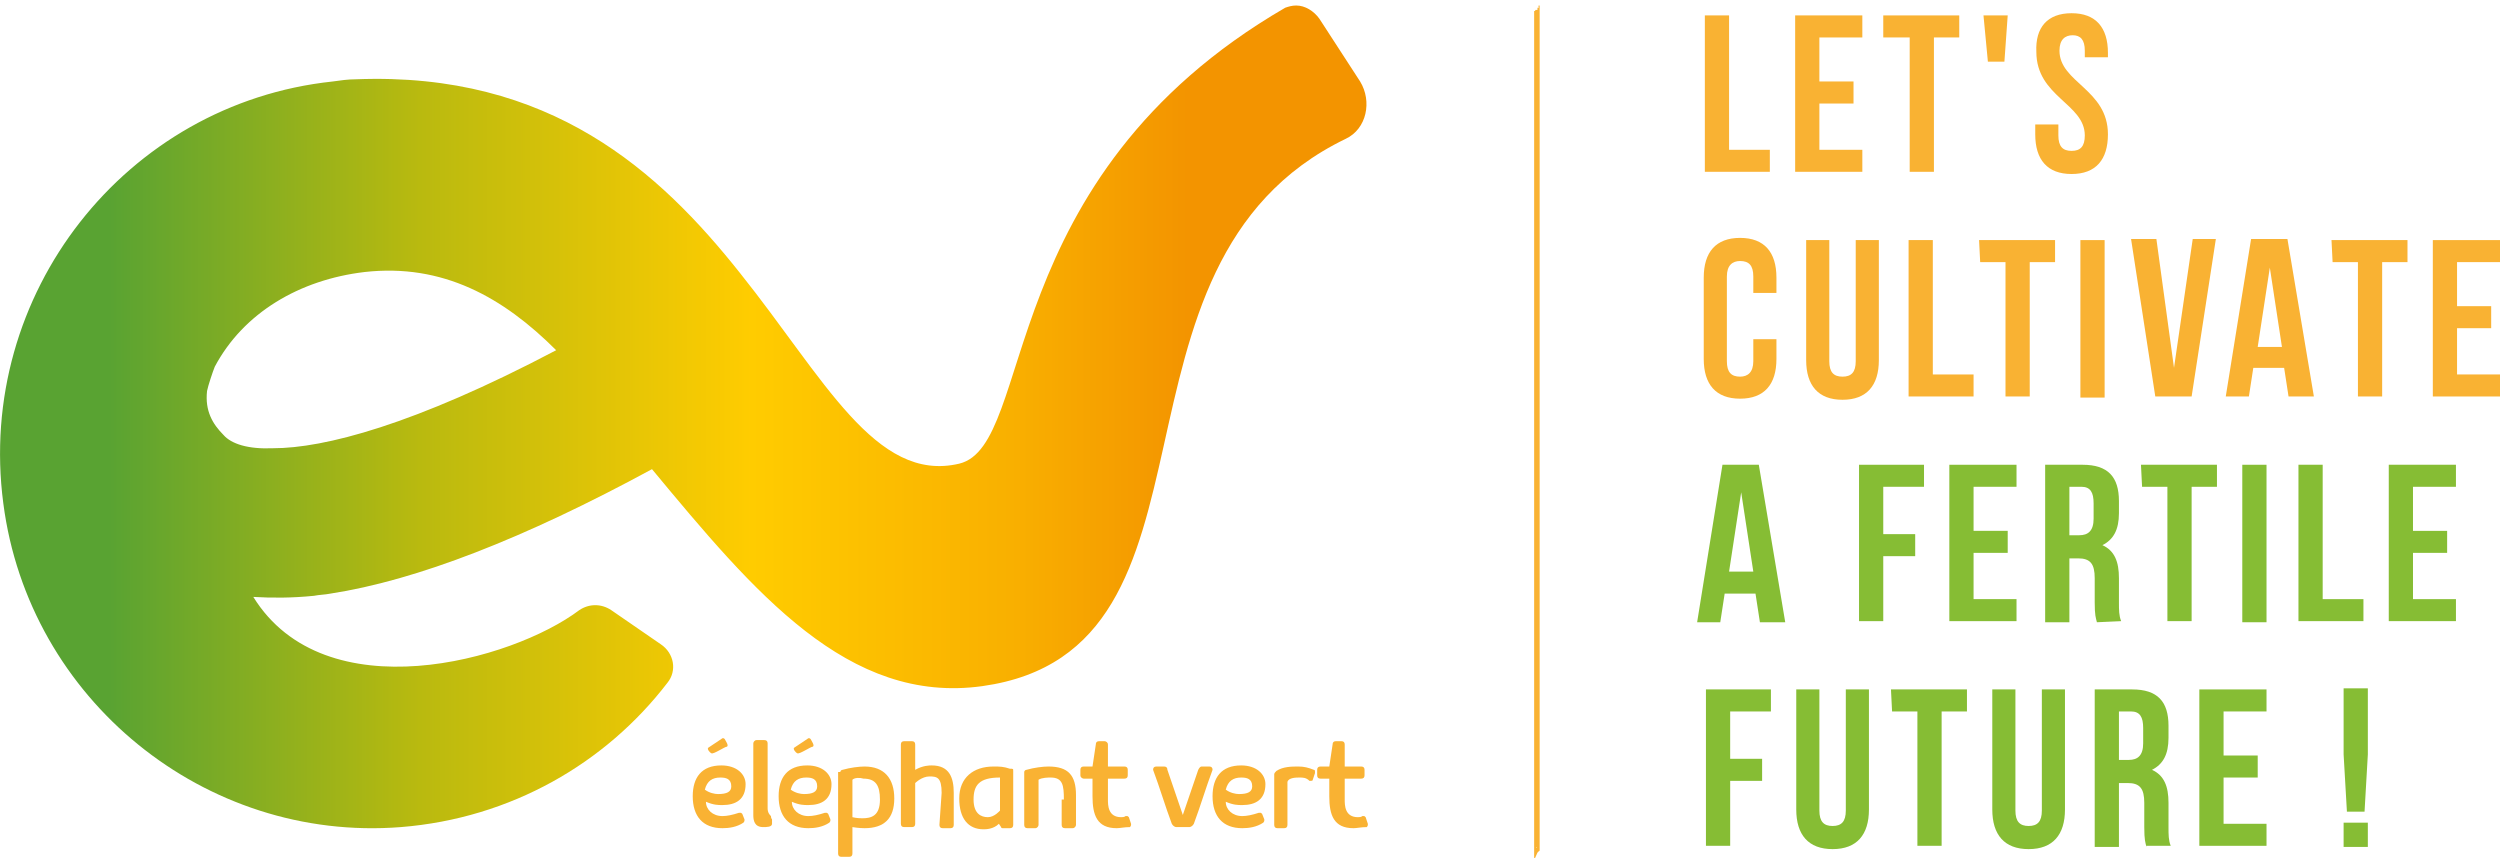 <?xml version="1.0" encoding="UTF-8"?>
<svg xmlns="http://www.w3.org/2000/svg" xmlns:xlink="http://www.w3.org/1999/xlink" x="0px" y="0px" viewBox="0 0 227 78" style="enable-background:new 0 0 227 78;" xml:space="preserve">
<g>
	<g>
		<path style="fill:#F9B233;" d="M67.2,73.8c0.1,0,0.1,0,0.2,0.1l0.2,0.5c0,0,0,0.1,0,0.1c0,0.1-0.1,0.2-0.1,0.2    c-0.6,0.4-1.3,0.5-1.9,0.5c-1.8,0-2.7-1.1-2.7-2.9c0-1.7,0.8-2.8,2.6-2.8c1.4,0,2.2,0.8,2.2,1.7c0,1.4-0.9,1.9-2.1,1.9    c-0.4,0-0.8,0-1.5-0.3c0,0.7,0.6,1.3,1.5,1.3c0.4,0,0.9-0.1,1.5-0.3C67.1,73.8,67.1,73.8,67.2,73.8L67.2,73.8z M64,71.7    c0.4,0.3,0.9,0.4,1.2,0.4c0.8,0,1.2-0.2,1.2-0.7c0-0.7-0.5-0.8-1-0.8C64.7,70.6,64.2,70.9,64,71.7"></path>
		<path style="fill:#F9B233;" d="M70.1,74.4v0.4c0,0.3-0.5,0.3-0.8,0.3c-0.8,0-0.9-0.6-0.9-1.1v-6.5c0-0.1,0.1-0.3,0.3-0.3h0.7    c0.2,0,0.3,0.1,0.3,0.3v5.9c0,0.4,0.2,0.6,0.3,0.7C70,74.3,70.1,74.4,70.1,74.4"></path>
		<path style="fill:#F9B233;" d="M75,73.8c0.1,0,0.1,0,0.2,0.1l0.2,0.5c0,0,0,0.1,0,0.1c0,0.1-0.1,0.2-0.1,0.2    c-0.6,0.4-1.3,0.5-1.9,0.5c-1.8,0-2.7-1.1-2.7-2.9c0-1.7,0.8-2.8,2.6-2.8c1.4,0,2.2,0.8,2.2,1.7c0,1.4-0.9,1.9-2.1,1.9    c-0.4,0-0.8,0-1.5-0.3c0,0.7,0.6,1.3,1.5,1.3c0.4,0,0.9-0.1,1.5-0.3C74.9,73.8,75,73.8,75,73.8L75,73.8z M71.8,71.7    c0.4,0.3,0.9,0.4,1.2,0.4c0.8,0,1.2-0.2,1.2-0.7c0-0.7-0.5-0.8-1-0.8C72.5,70.6,72,70.9,71.8,71.7"></path>
		<path style="fill:#F9B233;" d="M76.3,70.1c0-0.1,0.1-0.2,0.2-0.2c0.7-0.2,1.5-0.3,2-0.3c1.8,0,2.7,1.1,2.7,2.9    c0,1.8-0.9,2.7-2.7,2.7c-0.1,0-0.5,0-1.1-0.1v2.4c0,0.2-0.1,0.3-0.3,0.3h-0.7c-0.2,0-0.3-0.1-0.3-0.3V70.1z M77.4,70.8v3.4    c0.4,0.1,0.8,0.1,0.9,0.1c0.8,0,1.6-0.2,1.6-1.7c0-1.3-0.4-1.9-1.5-1.9C78.1,70.6,77.6,70.6,77.4,70.8z"></path>
		<path style="fill:#F9B233;" d="M85.5,72c0-1.4-0.4-1.5-1.1-1.5c-0.7,0-1.3,0.6-1.3,0.6v3.7c0,0.2-0.1,0.3-0.3,0.3h-0.7    c-0.2,0-0.3-0.1-0.3-0.3v-7.2c0-0.2,0.1-0.3,0.3-0.3h0.7c0.2,0,0.3,0.1,0.3,0.3v2.3c0.7-0.4,1.3-0.4,1.5-0.4c1.6,0,2,1.1,2,2.5    v2.9c0,0.2-0.1,0.3-0.3,0.3h-0.7c-0.2,0-0.3-0.1-0.3-0.3L85.5,72L85.5,72z"></path>
		<path style="fill:#F9B233;" d="M92,70v4.9c0,0.2-0.1,0.3-0.3,0.3h-0.6c-0.1,0-0.2,0-0.2-0.1l-0.2-0.3c-0.5,0.5-1.2,0.5-1.4,0.5    c-1.4,0-2.2-1-2.2-2.8c0-1.9,1.3-2.9,3.1-2.9c0.6,0,0.9,0,1.5,0.2C92,69.8,92,69.8,92,70L92,70z M90.8,70.6c-1.9,0-2.4,0.7-2.4,2    c0,1.3,0.7,1.6,1.3,1.6c0.6,0,1.1-0.6,1.1-0.6V70.6z"></path>
		<path style="fill:#F9B233;" d="M96.6,72.6c0-1.3-0.1-2-1.2-2c-0.2,0-0.8,0-1.1,0.2v4.1c0,0.1-0.1,0.3-0.3,0.3h-0.7    c-0.2,0-0.3-0.1-0.3-0.3v-4.8c0-0.1,0.1-0.2,0.2-0.2c0.7-0.2,1.5-0.3,2-0.3c1.8,0,2.5,0.8,2.5,2.6v2.7c0,0.1-0.1,0.3-0.3,0.3h-0.7    c-0.2,0-0.3-0.1-0.3-0.3V72.6z"></path>
		<path style="fill:#F9B233;" d="M101.4,75.2c-1.8,0-2.2-1.2-2.2-2.9v-1.6h-0.8c-0.1,0-0.3-0.1-0.3-0.3v-0.5c0-0.2,0.1-0.3,0.3-0.3    h0.8l0.3-2c0-0.2,0.1-0.3,0.3-0.3h0.5c0.1,0,0.3,0.1,0.3,0.3v2h1.5c0.2,0,0.3,0.1,0.3,0.3v0.5c0,0.2-0.1,0.3-0.3,0.3h-1.5v1.9    c0,0.5,0,1.6,1.2,1.6c0.1,0,0.3,0,0.4-0.1c0,0,0.1,0,0.1,0c0.1,0,0.1,0,0.2,0.1l0.2,0.6c0,0,0,0.1,0,0.1c0,0.1-0.1,0.2-0.1,0.2    C102.1,75.1,101.7,75.2,101.4,75.2"></path>
		<path style="fill:#F9B233;" d="M106.8,75.1c-0.1,0-0.3-0.1-0.4-0.3c-0.6-1.6-1.1-3.3-1.7-4.9c0-0.2,0.1-0.3,0.3-0.3h0.7    c0.2,0,0.3,0.1,0.3,0.3l1.4,4.1l1.4-4.1c0.1-0.2,0.2-0.3,0.3-0.3h0.7c0.2,0,0.3,0.1,0.3,0.3c-0.6,1.6-1.1,3.3-1.7,4.9    c-0.1,0.2-0.3,0.3-0.4,0.3H106.8L106.8,75.1z"></path>
		<path style="fill:#F9B233;" d="M114.4,73.8c0.1,0,0.1,0,0.2,0.1l0.2,0.5c0,0,0,0.1,0,0.1c0,0.1-0.1,0.2-0.1,0.2    c-0.6,0.4-1.3,0.5-1.9,0.5c-1.8,0-2.7-1.1-2.7-2.9c0-1.7,0.8-2.8,2.6-2.8c1.4,0,2.2,0.8,2.2,1.7c0,1.4-0.9,1.9-2.1,1.9    c-0.4,0-0.8,0-1.5-0.3c0,0.7,0.6,1.3,1.5,1.3c0.4,0,0.9-0.1,1.5-0.3C114.4,73.8,114.4,73.8,114.4,73.8L114.4,73.8z M111.3,71.7    c0.4,0.3,0.9,0.4,1.2,0.4c0.8,0,1.2-0.2,1.2-0.7c0-0.7-0.5-0.8-1-0.8C112,70.6,111.5,70.9,111.3,71.7"></path>
		<path style="fill:#F9B233;" d="M118,70.6c-0.3,0-1,0-1.1,0.4v3.9c0,0.2-0.1,0.3-0.3,0.3H116c-0.2,0-0.3-0.1-0.3-0.3v-4.6    c0-0.1,0.1-0.2,0.2-0.3c0.6-0.4,1.4-0.4,2-0.4c0.5,0,0.9,0.1,1.4,0.3c0.1,0,0.1,0.1,0.1,0.2c0,0,0,0.1,0,0.1l-0.2,0.6    c0,0.1-0.1,0.1-0.2,0.1c0,0-0.1,0-0.1,0C118.6,70.6,118.3,70.6,118,70.6"></path>
		<path style="fill:#F9B233;" d="M122.9,75.2c-1.8,0-2.2-1.2-2.2-2.9v-1.6h-0.8c-0.2,0-0.3-0.1-0.3-0.3v-0.5c0-0.2,0.1-0.3,0.3-0.3    h0.8l0.3-2c0-0.2,0.1-0.3,0.3-0.3h0.5c0.2,0,0.3,0.1,0.3,0.3v2h1.5c0.2,0,0.3,0.1,0.3,0.3v0.5c0,0.2-0.1,0.3-0.3,0.3h-1.5v1.9    c0,0.5,0,1.6,1.2,1.6c0.1,0,0.3,0,0.4-0.1c0,0,0.1,0,0.1,0c0.1,0,0.1,0,0.2,0.1l0.2,0.6c0,0,0,0.1,0,0.1c0,0.1-0.1,0.2-0.1,0.2    C123.6,75.1,123.2,75.2,122.9,75.2z"></path>
		<path style="fill:#F9B233;" d="M73.3,67.1c0.1-0.1,0.2-0.1,0.3,0c0.1,0.2,0.4,0.6,0.2,0.7c-0.2,0-1.2,0.7-1.4,0.6    c-0.2-0.1-0.4-0.4-0.3-0.5L73.3,67.1z"></path>
		<path style="fill:#F9B233;" d="M65.5,67.1c0.1-0.1,0.2-0.1,0.3,0c0.1,0.2,0.4,0.6,0.2,0.7c-0.2,0-1.2,0.7-1.4,0.6    c-0.2-0.1-0.4-0.4-0.3-0.5L65.5,67.1z"></path>
		
			<linearGradient id="SVGID_1_" gradientUnits="userSpaceOnUse" x1="-1.647272e-06" y1="42.167" x2="123.989" y2="42.167" gradientTransform="matrix(1 0 0 -1 0 80)">
			<stop offset="0" style="stop-color:#59A332"></stop>
			<stop offset="8.000000e-02" style="stop-color:#59A332"></stop>
			<stop offset="0.29" style="stop-color:#B2B811"></stop>
			<stop offset="0.31" style="stop-color:#BABA0F"></stop>
			<stop offset="0.55" style="stop-color:#FFCC00"></stop>
			<stop offset="0.74" style="stop-color:#F9B000"></stop>
			<stop offset="0.87" style="stop-color:#F39400"></stop>
			<stop offset="1" style="stop-color:#F39400"></stop>
		</linearGradient>
		<path style="fill:url(#SVGID_1_);" d="M20.3,39.5c-1-1-1.7-2.2-1.5-4c0.1-0.5,0.5-1.7,0.7-2.2c2.6-4.9,7.7-7.9,13.6-8.6    c7.1-0.8,12.6,2.3,17.4,7.1c-12.9,6.8-21.1,8.9-25.7,8.9C22.5,40.8,21,40.3,20.3,39.5L20.3,39.5z M116.7,0.7    C90,16.2,94.1,40.4,87.1,42.1c-7.6,1.8-12.3-7.8-19.9-17.3C59.9,15.6,50,6.5,32.3,7.2c-0.7,0-1.4,0.1-2.1,0.2    C11.4,9.4-2.2,26.7,0.3,45.7c2.3,17.8,18.3,30.8,36.1,29.4c10-0.8,18.6-5.8,24.2-13.1c0.9-1.1,0.6-2.7-0.6-3.5l-4.5-3.1    c-0.9-0.6-2-0.6-2.9,0C46.5,60,29.5,64.7,23,54.2c1.7,0.1,3.5,0.1,5.5-0.1c0.5-0.1,1-0.1,1.5-0.2c7.8-1.2,17.6-5,29.2-11.3    c9.3,11.2,17.8,21.4,30,19.7c23.5-3.3,9.4-38.3,33-49.7c1.9-0.9,2.4-3.4,1.3-5.2l-3.7-5.7c-0.5-0.7-1.3-1.2-2.1-1.2    C117.3,0.5,117,0.6,116.7,0.7"></path>
	</g>
</g>
<g>
	<defs>
		<rect id="SVGID_00000073704777432447836370000014008997562831142535_" x="138.5" y="0.5" width="88.5" height="77.4"></rect>
	</defs>
	<clipPath id="SVGID_00000069369721981148680570000011197135529502770591_">
		<use xlink:href="#SVGID_00000073704777432447836370000014008997562831142535_" style="overflow:visible;"></use>
	</clipPath>
	<g style="clip-path:url(#SVGID_00000069369721981148680570000011197135529502770591_);">
		<path style="fill:#F9B233;" d="M154.8,1.4h2.2v12.2h3.7v2h-5.9V1.4z"></path>
		<path style="fill:#F9B233;" d="M165.2,7.4h3.1v2h-3.1v4.2h3.9v2H163V1.4h6.1v2h-3.9V7.4z"></path>
		<path style="fill:#F9B233;" d="M171,1.4h6.9v2h-2.3v12.2h-2.2V3.4H171L171,1.4L171,1.4z"></path>
		<path style="fill:#F9B233;" d="M180.1,1.4h2.2L182,5.6h-1.5L180.1,1.4L180.1,1.4z"></path>
		<path style="fill:#F9B233;" d="M188.1,1.2c2.2,0,3.3,1.3,3.3,3.6v0.4h-2.1V4.6c0-1-0.4-1.4-1.1-1.4S187,3.6,187,4.6    c0,2.9,4.4,3.5,4.4,7.6c0,2.3-1.1,3.6-3.3,3.6c-2.2,0-3.3-1.3-3.3-3.6v-0.9h2.1v1c0,1,0.4,1.4,1.2,1.4s1.2-0.4,1.2-1.4    c0-2.9-4.4-3.5-4.4-7.6C184.8,2.5,185.9,1.2,188.1,1.2z"></path>
		<path style="fill:#F9B233;" d="M161.3,30.7v1.9c0,2.3-1.1,3.6-3.3,3.6c-2.2,0-3.3-1.3-3.3-3.6v-7.4c0-2.3,1.1-3.6,3.3-3.6    c2.2,0,3.3,1.3,3.3,3.6v1.4h-2.1v-1.5c0-1-0.4-1.4-1.2-1.4c-0.7,0-1.2,0.4-1.2,1.4v7.7c0,1,0.4,1.4,1.2,1.4c0.7,0,1.2-0.4,1.2-1.4    v-2H161.3z"></path>
		<path style="fill:#F9B233;" d="M166.1,21.8v11c0,1,0.4,1.4,1.2,1.4s1.2-0.4,1.2-1.4v-11h2.1v10.9c0,2.3-1.1,3.6-3.3,3.6    c-2.2,0-3.3-1.3-3.3-3.6V21.8H166.1z"></path>
		<path style="fill:#F9B233;" d="M173.3,21.8h2.2V34h3.7v2h-5.9V21.8z"></path>
		<path style="fill:#F9B233;" d="M179.7,21.8h6.9v2h-2.3v12.2h-2.2V23.8h-2.3L179.7,21.8L179.7,21.8z"></path>
		<path style="fill:#F9B233;" d="M188.9,21.8h2.2v14.3h-2.2V21.8z"></path>
		<path style="fill:#F9B233;" d="M197.4,33.4l1.7-11.7h2.1l-2.2,14.3h-3.3l-2.2-14.3h2.3L197.4,33.4z"></path>
		<path style="fill:#F9B233;" d="M210.1,36h-2.3l-0.4-2.6h-2.8l-0.4,2.6h-2.1l2.3-14.3h3.3L210.1,36L210.1,36z M205,31.5h2.2    l-1.1-7.2L205,31.5z"></path>
		<path style="fill:#F9B233;" d="M211.7,21.8h6.9v2h-2.3V36h-2.2V23.8h-2.3L211.7,21.8L211.7,21.8z"></path>
		<path style="fill:#F9B233;" d="M223.1,27.8h3.1v2h-3.1V34h3.9v2h-6.1V21.8h6.1v2h-3.9V27.8L223.1,27.8z"></path>
		<path style="fill:#86BD34;" d="M162.1,56.5h-2.3l-0.4-2.6h-2.8l-0.4,2.6h-2.1l2.3-14.3h3.3L162.1,56.5L162.1,56.5z M157,51.9h2.2    l-1.1-7.2L157,51.9z"></path>
		<path style="fill:#86BD34;" d="M171,48.5h2.9v2H171v5.9h-2.2V42.2h5.9v2H171V48.5L171,48.5z"></path>
		<path style="fill:#86BD34;" d="M179.2,48.2h3.1v2h-3.1v4.2h3.9v2H177V42.2h6.1v2h-3.9V48.2L179.2,48.2z"></path>
		<path style="fill:#86BD34;" d="M190.4,56.5c-0.1-0.4-0.2-0.6-0.2-1.8v-2.2c0-1.3-0.4-1.8-1.5-1.8h-0.8v5.8h-2.2V42.2h3.4    c2.3,0,3.3,1.1,3.3,3.3v1.1c0,1.5-0.5,2.4-1.5,2.9c1.1,0.5,1.5,1.5,1.5,3v2.2c0,0.7,0,1.2,0.2,1.7L190.4,56.5L190.4,56.5z     M187.9,44.2v4.4h0.9c0.8,0,1.3-0.4,1.3-1.5v-1.4c0-1-0.3-1.5-1.1-1.5H187.9L187.9,44.2z"></path>
		<path style="fill:#86BD34;" d="M194.4,42.2h6.9v2H199v12.2h-2.2V44.2h-2.3L194.4,42.2L194.4,42.2z"></path>
		<path style="fill:#86BD34;" d="M203.6,42.2h2.2v14.3h-2.2V42.2z"></path>
		<path style="fill:#86BD34;" d="M208.7,42.2h2.2v12.2h3.7v2h-5.9V42.2z"></path>
		<path style="fill:#86BD34;" d="M219.1,48.2h3.1v2h-3.1v4.2h3.9v2h-6.1V42.2h6.1v2h-3.9V48.2L219.1,48.2z"></path>
		<path style="fill:#86BD34;" d="M157.1,68.9h2.9v2h-2.9v5.9h-2.2V62.6h5.9v2h-3.7V68.9z"></path>
		<path style="fill:#86BD34;" d="M165.2,62.6v11c0,1,0.4,1.4,1.2,1.4s1.2-0.4,1.2-1.4v-11h2.1v10.9c0,2.3-1.1,3.6-3.3,3.6    c-2.2,0-3.3-1.3-3.3-3.6V62.6H165.2z"></path>
		<path style="fill:#86BD34;" d="M171.7,62.6h6.9v2h-2.3v12.2h-2.2V64.6h-2.3L171.7,62.6L171.7,62.6z"></path>
		<path style="fill:#86BD34;" d="M183,62.6v11c0,1,0.4,1.4,1.2,1.4s1.2-0.4,1.2-1.4v-11h2.1v10.9c0,2.3-1.1,3.6-3.3,3.6    c-2.2,0-3.3-1.3-3.3-3.6V62.6H183z"></path>
		<path style="fill:#86BD34;" d="M194.9,76.9c-0.1-0.4-0.2-0.6-0.2-1.8v-2.2c0-1.3-0.4-1.8-1.5-1.8h-0.8v5.8h-2.2V62.6h3.4    c2.3,0,3.3,1.1,3.3,3.3V67c0,1.5-0.5,2.4-1.5,2.9c1.1,0.5,1.5,1.5,1.5,3v2.2c0,0.7,0,1.2,0.2,1.7H194.9z M192.4,64.6V69h0.9    c0.8,0,1.3-0.4,1.3-1.5v-1.4c0-1-0.3-1.5-1.1-1.5H192.4L192.4,64.6z"></path>
		<path style="fill:#86BD34;" d="M201.9,68.6h3.1v2h-3.1v4.2h3.9v2h-6.1V62.6h6.1v2h-3.9V68.6L201.9,68.6z"></path>
		<path style="fill:#86BD34;" d="M213.1,73.7l-0.3-5.2v-6h2.2v6l-0.3,5.2H213.1L213.1,73.7z M215,74.7v2.2h-2.2v-2.2H215z"></path>
		<path style="fill:#F9B233;" d="M139.7,77.3c0,0.1,0,0.1,0,0.2c0,0,0,0,0,0c0,0,0,0,0,0C139.7,77.5,139.7,77.5,139.7,77.3    C139.7,77.4,139.7,77.3,139.7,77.3C139.7,77.3,139.7,77.3,139.7,77.3C139.7,77.3,139.7,77.3,139.7,77.3    C139.7,77.3,139.7,77.3,139.7,77.3C139.7,77.4,139.7,77.4,139.7,77.3C139.8,77.4,139.7,77.4,139.7,77.3    C139.7,77.3,139.7,77.3,139.7,77.3c0.1-0.1,0.1-0.1,0.1-0.1C139.8,77.2,139.8,77.3,139.7,77.3c0.1-0.1,0.1-0.1,0.1-0.1    c0,0,0,0,0,0c0,0,0,0,0,0c0,0,0,0,0,0c0,0,0,0,0-0.1c0-0.1,0-0.1,0-0.2c0,0,0,0,0-0.1c0,0,0,0,0,0c0,0,0,0,0,0c0,0,0-0.1,0-0.1    c0,0,0-0.1,0-0.1c0,0,0-0.1,0-0.1c0,0,0-0.1,0-0.1c0-0.1,0-0.1,0-0.2c0,0,0,0,0,0c0,0,0-72.9,0-72.9c0-0.1,0-0.1,0-0.2    c0,0,0,0,0-0.1c0,0,0-0.1,0-0.1c0,0,0-0.1,0-0.1c0,0,0,0,0,0c0,0,0-0.1,0-0.1V2.5c0,0,0-0.1,0-0.1c0-0.1,0-0.1,0-0.2    c0-0.1,0-0.1,0-0.2c0,0,0-0.1,0-0.1c0,0,0-0.1,0-0.1c0,0,0-0.1,0-0.1c0,0,0-0.1,0-0.1c0,0,0-0.1,0-0.1c0,0,0,0,0-0.1    c0,0,0-0.1,0-0.1c0,0,0-0.1,0-0.1c0,0,0,0,0-0.1c0,0,0,0,0-0.1c0,0,0,0,0,0c0,0,0-0.1,0-0.1c0,0,0-0.1,0-0.1c0,0,0-0.1,0-0.1    c0,0,0-0.1,0-0.1c0,0,0-0.1,0-0.1v0c0,0,0-0.1,0-0.1c0,0,0,0-0.1,0c0,0,0,0,0,0c0,0,0,0,0,0c0,0,0,0.1,0,0.1c0,0,0,0.1,0,0.1    c0,0,0,0,0,0c0,0,0,0,0,0c0,0,0,0,0,0c0,0,0-0.1,0-0.1c0,0,0,0,0,0c0,0,0,0,0,0c0,0,0,0,0,0c0,0,0,0,0,0.1c0,0,0,0.1,0,0.1    c0,0,0,0,0,0c0,0,0,0,0,0c0,0,0,0,0,0c0,0,0,0,0,0c0,0,0,0,0,0c0,0,0,0,0,0c0,0,0-0.1,0-0.1c0,0,0,0.1,0,0.1c0,0,0,0,0,0    c0,0,0,0,0,0c0,0.1,0,0-0.1,0c0,0,0,0,0,0c0,0,0,0,0,0c0,0,0,0,0-0.1c0,0,0,0,0,0.1c0,0,0,0,0,0.1c0,0,0,0.1,0,0.1c0,0,0,0-0.1,0    c0,0,0,0,0,0c0,0,0-0.1,0-0.1c0,0,0,0,0,0c0,0,0,0,0,0c0,0,0,0,0,0.1c0,0,0,0,0,0c0,0,0,0.1,0,0c0,0,0,0,0,0c0,0,0,0,0,0    c0,0,0,0,0,0c0,0,0,0,0,0c0,0,0,0,0,0c0,0,0,0,0,0c0,0,0,0-0.1,0c0,0,0,0,0,0c0,0,0,0,0,0c0,0,0,0,0,0c0,0,0,0,0,0c0,0,0,0,0,0    c0,0,0,0,0,0.1c0,0,0,0,0,0c0,0,0,0,0,0c0,0,0,0,0,0c0,0,0,0,0,0c0,0,0,0,0,0c0,0-0.1,0-0.1,0c0,0,0,0,0,0c0,0,0,0,0,0    c0,0,0,0,0,0c0,0,0,0,0,0c0,0,0,0,0,0c0,0,0,0,0-0.1V0.9c0,0,0,0,0,0c0,0,0,0,0,0c0,0,0,0,0,0.1c0,0,0,0,0,0.1c0,0,0,0.1,0,0.1    c0,0,0,0.1,0,0.1c0,0.1,0,0.1,0,0.1c0,0,0,0,0,0c0,0,0,0.1,0,0.1c0,0,0,0.1,0,0.1c0,0,0,0.1,0,0.1c0,0,0,0,0,0.1c0,0,0,0.1,0,0.1    c0,0.1,0,0.1,0,0.2c0,0.1,0,0.1,0,0.2c0,0,0,0.1,0,0.1c0,0,0,0.1,0,0.1c0,0,0,0.1,0,0.1c0,0,0,0.1,0,0.2c0,0,0,0.1,0,0.1    c0,0,0,0.1,0,0.1c0,0,0,0.1,0,0.1c0,0,0,0.1,0,0.2c0,0,0,0.1,0,0.1c0,0,0,0.1,0,0.1v72.9c0,0,0,0,0,0c0,0,0,0.1,0,0.2    c0,0,0,0,0,0.1c0,0,0,0,0,0.1c0,0,0,0.1,0,0.1c0,0,0,0,0,0.1c0,0,0,0.1,0,0.1c0,0,0,0.1,0,0.1c0,0,0,0,0,0.1c0,0,0,0,0,0    c0,0,0,0.1,0,0.1c0,0,0,0.1,0,0.1c0,0,0,0.1,0,0.1c0,0.1,0,0.1,0,0.1c0,0,0,0,0,0c0,0,0,0,0,0c0,0,0-0.1,0-0.1c0,0,0,0,0,0    c0,0,0,0,0,0c0,0,0,0,0,0c0,0,0,0,0,0c0,0,0,0,0,0c0,0,0,0,0,0.1c0,0,0,0.1,0,0.1c0,0,0,0,0,0c0,0,0,0.1,0,0.1c0,0,0,0,0,0    c0,0,0,0,0,0c0,0,0,0,0,0c0,0,0,0,0,0c0,0,0,0,0,0c0,0,0,0.1,0,0.1c0,0,0,0,0,0c0-0.1,0-0.1,0,0c0,0,0,0,0,0c0,0,0,0,0,0    c0,0,0,0,0,0c0,0,0,0,0,0.1c0,0,0,0.1,0,0.1c0,0,0,0,0,0c0,0,0,0,0,0c0,0,0,0,0,0c0,0,0,0,0,0c0,0,0,0,0,0.1c0,0,0,0,0,0    c0,0,0,0,0-0.1c0,0,0,0,0-0.1c0,0,0-0.1,0-0.1c0,0,0,0,0,0c0,0,0,0,0,0c0,0,0,0,0,0c0,0,0,0,0,0c0,0,0,0,0,0c0,0,0,0.1,0,0.1    c0,0,0,0.1,0,0.1c0,0,0,0,0,0c0,0,0,0,0,0c0,0,0-0.1,0-0.1c0,0,0-0.1,0-0.1c0,0,0,0,0,0c0,0,0,0,0,0c0,0,0,0,0,0.1    c0,0,0-0.1,0-0.1c0,0,0,0,0,0c0,0,0,0,0,0.1c0,0,0,0,0,0.1c0,0,0,0,0,0c0,0,0,0,0,0c0,0,0,0.1,0,0.1c0,0,0,0.1,0,0.1c0,0,0,0,0,0    c0,0,0,0,0,0c0,0,0-0.1,0-0.1c0,0,0-0.1,0-0.1c0,0,0-0.1,0-0.1c0,0,0,0,0,0c0,0,0,0,0,0c0,0,0,0,0,0c0,0,0,0,0,0c0,0,0,0,0,0    c0,0,0,0,0,0c0,0,0,0,0,0c0,0,0,0,0,0c0,0,0,0,0,0c0,0,0,0,0,0c0,0,0,0,0,0c0,0,0,0.1,0,0.1c0,0,0,0,0,0c0,0,0,0,0,0    c0,0,0-0.1,0-0.1s0-0.1,0-0.1c0,0,0,0,0-0.1c0,0,0,0,0,0c0,0,0-0.1,0-0.1c0,0,0,0,0,0c0,0,0,0.1,0,0.1c0,0,0,0,0,0.1    c0,0.1,0,0.2,0,0.2c0,0,0,0,0,0c0,0,0-0.1,0-0.1c0,0,0,0,0,0c0,0,0,0.1,0,0.1c0,0,0,0.1,0,0.1c0,0,0,0,0,0c0,0,0,0,0,0    c0,0,0,0,0,0c0-0.1,0-0.1,0-0.2c0,0,0,0,0,0c0,0,0,0,0,0C139.6,77.4,139.6,77.4,139.7,77.3C139.6,77.3,139.6,77.3,139.7,77.3    c0-0.1,0-0.1,0-0.1C139.7,77.3,139.7,77.3,139.7,77.3 M139.2,77.3C139.2,77.3,139.2,77.3,139.2,77.3    C139.2,77.3,139.2,77.3,139.2,77.3C139.2,77.3,139.2,77.3,139.2,77.3C139.2,77.2,139.2,77.2,139.2,77.3    C139.2,77.2,139.2,77.2,139.2,77.3C139.2,77.3,139.2,77.3,139.2,77.3C139.2,77.3,139.2,77.3,139.2,77.3c0,0.1,0,0.1,0,0.1    c0,0,0,0,0,0C139.2,77.4,139.2,77.4,139.2,77.3C139.2,77.3,139.2,77.3,139.2,77.3 M139.5,76.9C139.5,76.9,139.5,76.9,139.5,76.9    C139.5,76.9,139.5,76.9,139.5,76.9C139.5,76.9,139.5,76.9,139.5,76.9c0.1,0,0,0.1,0,0.1c0,0,0,0,0,0c0,0,0,0,0,0    C139.5,77,139.5,77,139.5,76.9C139.5,77,139.5,77,139.5,76.9C139.5,77,139.5,77,139.5,76.9L139.5,76.9    C139.5,76.9,139.5,76.9,139.5,76.9 M139.1,77.4C139.1,77.4,139.1,77.4,139.1,77.4C139,77.4,139,77.4,139.1,77.4c0,0,0-0.1,0-0.1    c0,0,0,0,0-0.1c0,0,0,0,0,0s0,0,0,0L139.1,77.4C139.1,77.4,139.1,77.4,139.1,77.4 M139.6,77.4C139.6,77.3,139.6,77.3,139.6,77.4    C139.6,77.3,139.6,77.3,139.6,77.4C139.6,77.3,139.6,77.3,139.6,77.4C139.6,77.4,139.6,77.4,139.6,77.4    C139.6,77.4,139.6,77.4,139.6,77.4z M139.5,77.3C139.5,77.3,139.5,77.3,139.5,77.3C139.5,77.3,139.5,77.3,139.5,77.3    C139.5,77.3,139.5,77.3,139.5,77.3C139.5,77.2,139.5,77.2,139.5,77.3C139.5,77.2,139.5,77.2,139.5,77.3    C139.5,77.3,139.5,77.3,139.5,77.3C139.5,77.3,139.5,77.3,139.5,77.3 M139.3,77.5C139.3,77.5,139.3,77.5,139.3,77.5    C139.3,77.5,139.3,77.5,139.3,77.5C139.3,77.5,139.3,77.4,139.3,77.5C139.3,77.4,139.3,77.4,139.3,77.5    C139.3,77.4,139.3,77.4,139.3,77.5C139.3,77.4,139.3,77.5,139.3,77.5 M138.6,76.6C138.6,76.6,138.6,76.7,138.6,76.6    C138.6,76.7,138.6,76.7,138.6,76.6C138.6,76.7,138.6,76.7,138.6,76.6C138.6,76.7,138.6,76.7,138.6,76.6z M139.2,76.7L139.2,76.7    C139.2,76.7,139.2,76.7,139.2,76.7C139.2,76.7,139.2,76.7,139.2,76.7C139.2,76.7,139.2,76.7,139.2,76.7z"></path>
	</g>
</g>
</svg>
